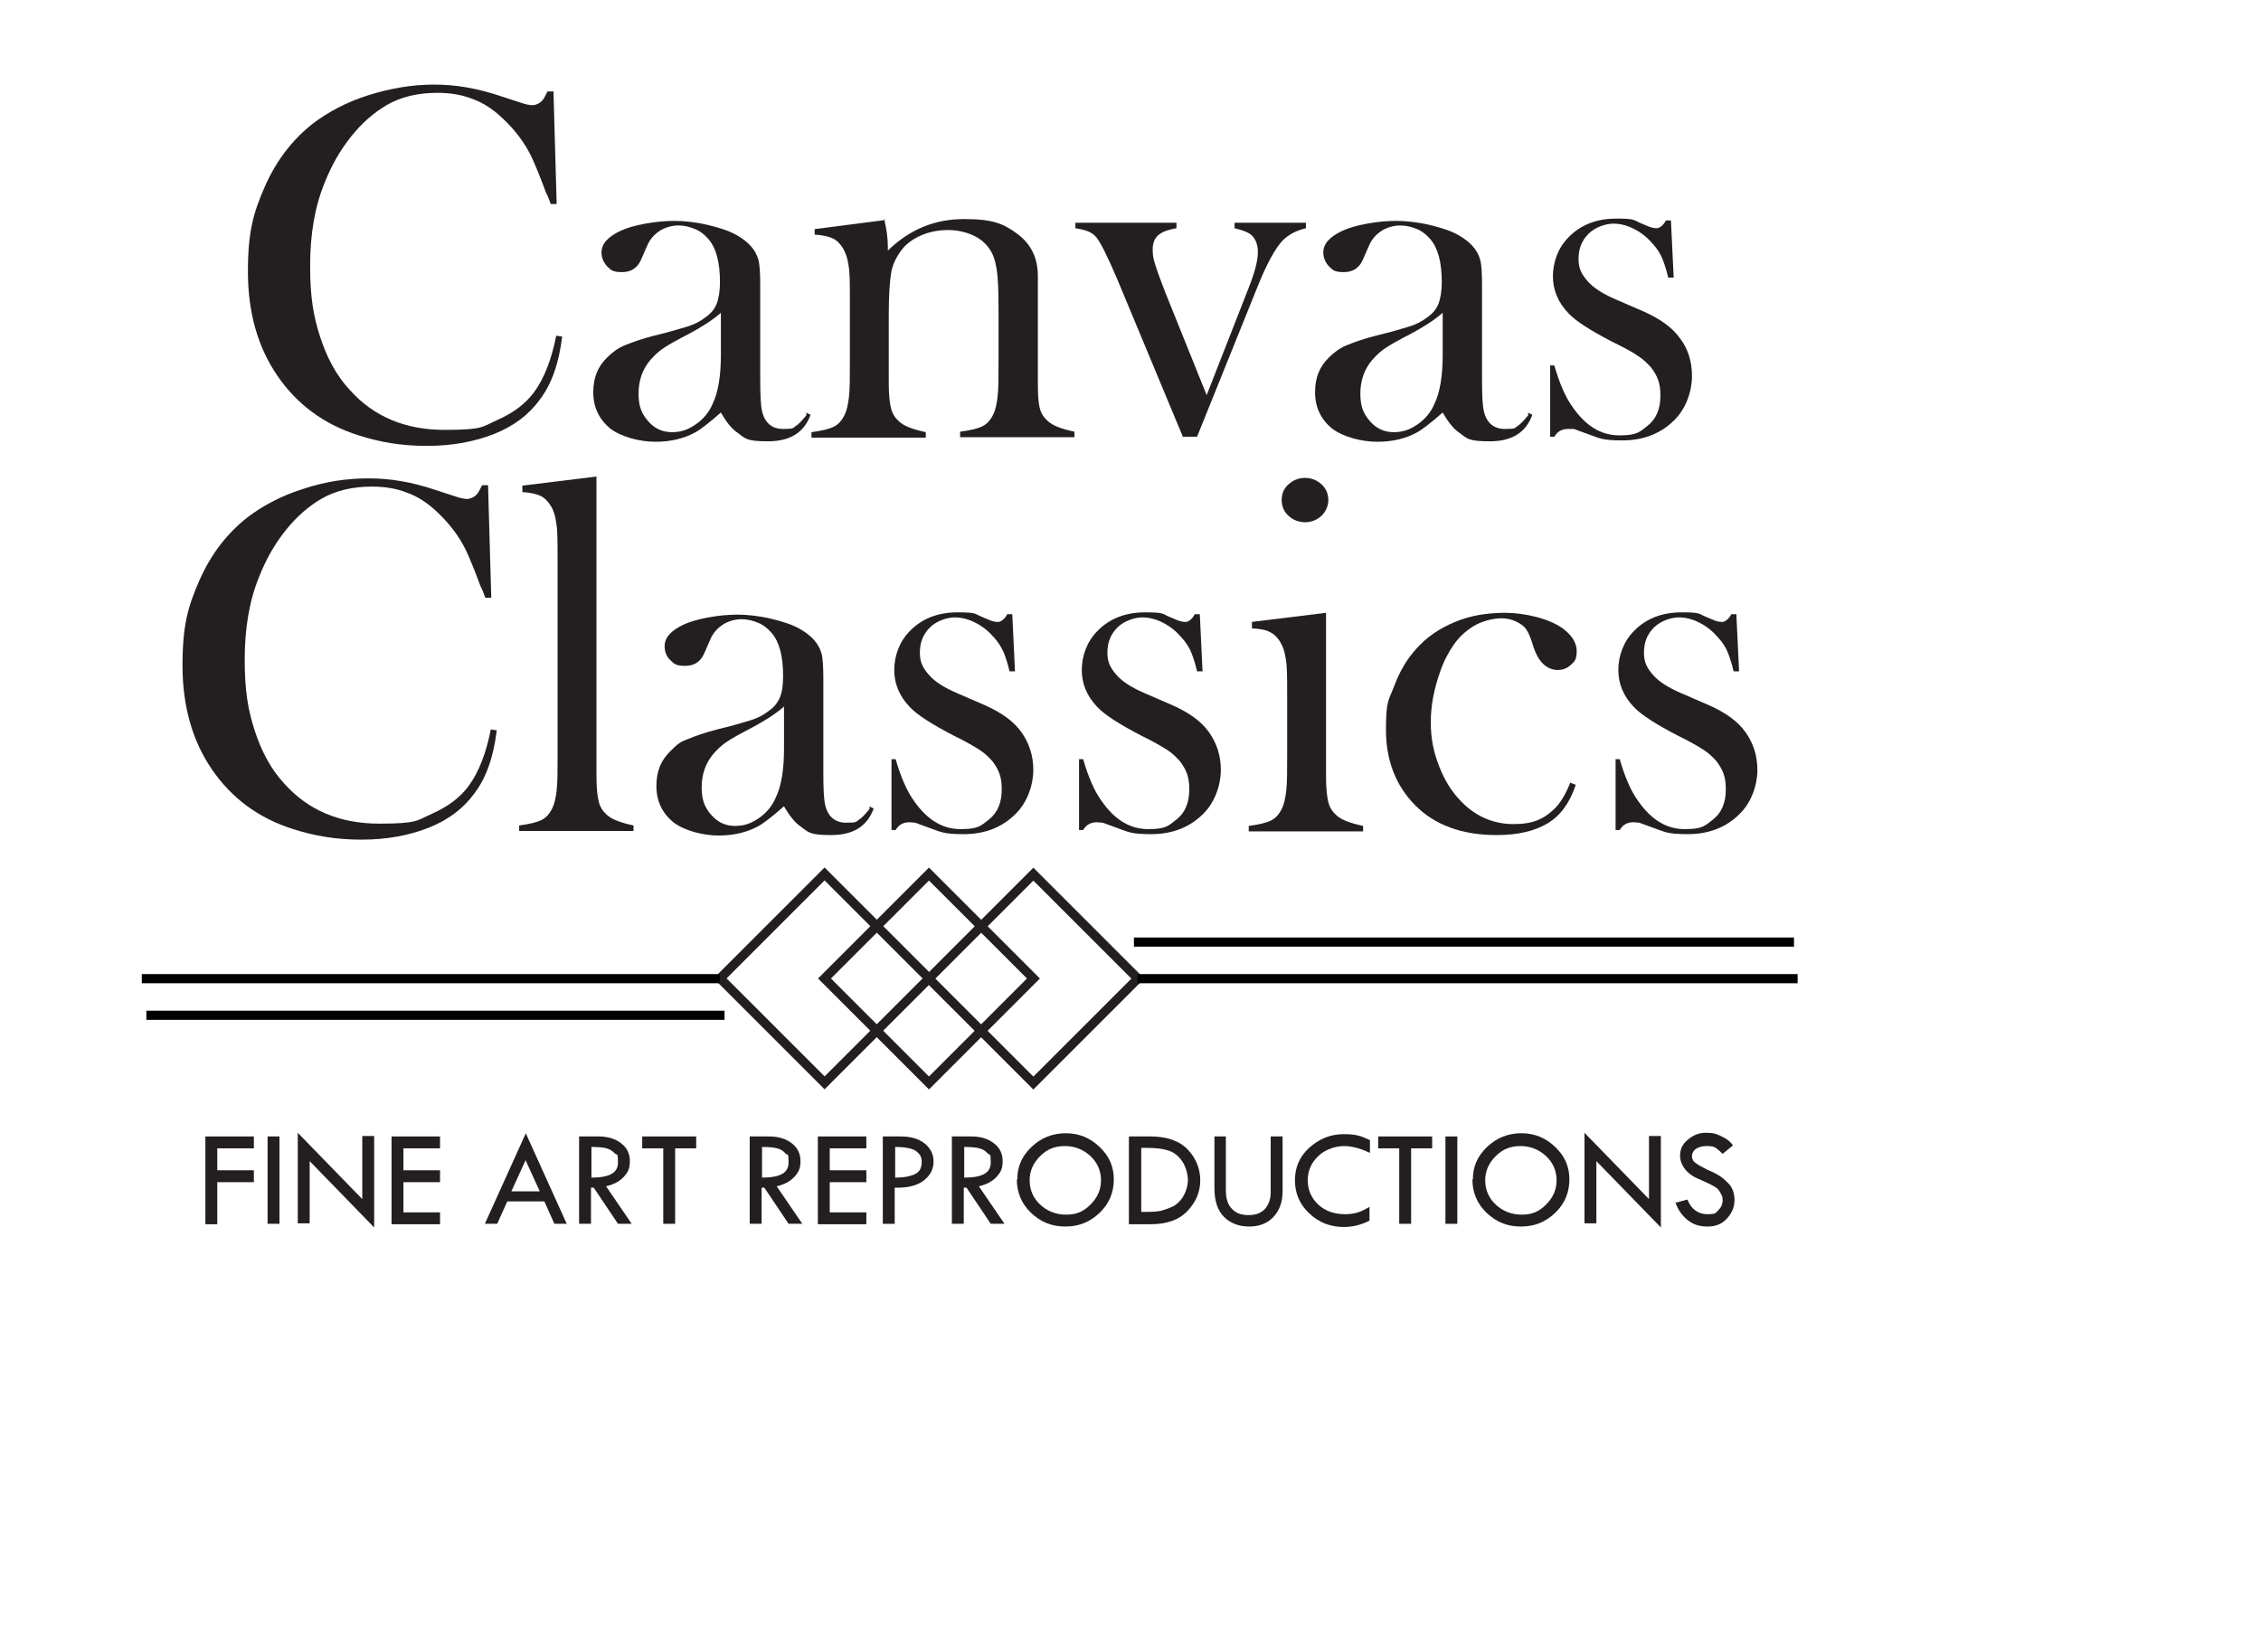 <svg viewBox="0 0 494.3 361.2" version="1.1" xmlns="http://www.w3.org/2000/svg">
  <defs>
    <style>
      .cls-1 {
        fill: #231f20;
      }

      .cls-2 {
        stroke: #000;
      }

      .cls-2, .cls-3 {
        fill: none;
        stroke-miterlimit: 10;
        stroke-width: 2px;
      }

      .cls-3 {
        stroke: #231f20;
      }
    </style>
  </defs>
  
  <g>
    <g id="Layer_1">
      <g>
        <path d="M44.9,248.5h10.6v2.6h-8v4.8h8v2.6h-8v9.2h-2.6v-19.1h0Z" class="cls-1"></path>
        <path d="M58.5,248.5h2.6v19.1h-2.6v-19.1Z" class="cls-1"></path>
        <path d="M65.1,247.7l14.1,14.5v-13.8h2.6v20l-14.1-14.5v13.6h-2.6v-19.9h0Z" class="cls-1"></path>
        <path d="M85.6,248.5h10.6v2.6h-8v4.8h8v2.6h-8v6.6h8v2.6h-10.6v-19.1h0Z" class="cls-1"></path>
        <path d="M114.9,247.7l9,19.9h-2.7l-2.2-4.9h-8.1l-2.2,4.9h-2.7l9-19.9h-.1ZM114.9,253.7l-3.1,6.8h6.2l-3.1-6.8Z" class="cls-1"></path>
        <path d="M126.7,248.5h4.1c2.1,0,3.7.5,5,1.5s1.9,2.3,1.9,3.9-.4,2.4-1.3,3.4-2.2,1.7-3.9,2.1l5.6,8.2h-3l-5.3-7.9h-.6v7.9h-2.6v-19.1h0ZM129.3,250.8v6.7c3.9,0,5.8-1,5.8-3.3s-.2-1.5-.7-2-1-.9-1.8-1.1c-.7-.2-1.9-.3-3.3-.3h0Z" class="cls-1"></path>
        <path d="M140.5,248.5h11.7v2.6h-4.6v16.5h-2.6v-16.5h-4.6v-2.6h.1Z" class="cls-1"></path>
        <path d="M164,248.5h4.1c2.1,0,3.7.5,5,1.5s1.9,2.3,1.9,3.9-.4,2.4-1.3,3.4-2.2,1.7-3.9,2.1l5.6,8.2h-3l-5.3-7.9h-.6v7.9h-2.6v-19.1h.1ZM166.6,250.8v6.7c3.9,0,5.8-1,5.8-3.3s-.2-1.5-.7-2c-.4-.5-1-.9-1.8-1.1-.7-.2-1.9-.3-3.3-.3h0Z" class="cls-1"></path>
        <path d="M178.8,248.5h10.6v2.6h-8v4.8h8v2.6h-8v6.6h8v2.6h-10.6v-19.1h0Z" class="cls-1"></path>
        <path d="M193.1,248.5h3.8c2.2,0,3.9.5,5.2,1.5s2,2.4,2,4-.7,3-2.1,4.1-3.5,1.7-6.4,1.6v7.9h-2.6v-19.1h.1ZM195.7,250.8v6.7c2,0,3.4-.3,4.4-.8s1.4-1.4,1.4-2.6-.4-1.7-1.1-2.3c-.7-.6-2.3-1-4.7-1h0Z" class="cls-1"></path>
        <path d="M208.2,248.5h4.1c2.1,0,3.7.5,5,1.5s1.9,2.3,1.9,3.9-.4,2.4-1.3,3.4-2.2,1.7-3.9,2.1l5.6,8.2h-3l-5.3-7.9h-.6v7.9h-2.6v-19.1h.1ZM210.8,250.8v6.7c3.9,0,5.8-1,5.8-3.3s-.2-1.5-.7-2c-.4-.5-1-.9-1.8-1.1-.7-.2-1.9-.3-3.3-.3h0Z" class="cls-1"></path>
        <path d="M222.4,257.9c0-2.8,1-5.1,3.1-7.1s4.6-3,7.5-3,5.3,1,7.4,3c2.1,2,3.1,4.3,3.1,7.1s-1,5.3-3.1,7.3-4.5,3-7.5,3-5.4-1-7.5-3-3.1-4.5-3.1-7.3h.1ZM240.7,258.1c0-2.1-.8-3.9-2.3-5.3s-3.4-2.2-5.6-2.2-3.9.7-5.4,2.2-2.3,3.2-2.3,5.3.8,3.9,2.3,5.3,3.4,2.2,5.7,2.2,3.8-.7,5.3-2.2,2.3-3.2,2.3-5.3h0Z" class="cls-1"></path>
        <path d="M246.9,248.5h4.6c3.7,0,6.4,1,8.2,2.9s2.7,4.2,2.7,6.7-.9,4.7-2.8,6.7-4.6,2.9-8.1,2.9h-4.7v-19.1h0ZM249.5,251v14h.1c1.9,0,3.4,0,4.4-.3s1.9-.6,2.8-1.1c.9-.6,1.6-1.4,2.1-2.4s.8-2.1.8-3.2-.4-2.8-1.2-4-1.8-2-3-2.4-2.7-.6-4.7-.6h-1.3,0Z" class="cls-1"></path>
        <path d="M265.4,248.5h2.6v11.8c0,1.7.4,3.1,1.3,4,.8.9,2,1.4,3.6,1.4s2.7-.4,3.6-1.3c.8-.9,1.3-2.1,1.3-3.7v-12.2h2.6v12c0,2.4-.7,4.2-2,5.6s-3.1,2.1-5.3,2.1-4.1-.7-5.5-2.1-2.1-3.5-2.1-6.3v-11.3h-.1Z" class="cls-1"></path>
        <path d="M299.5,249.1v3c-2.1-1-4-1.5-5.7-1.5s-4.1.7-5.6,2.2c-1.5,1.4-2.3,3.2-2.3,5.3s.8,3.9,2.3,5.3,3.5,2.1,5.8,2.1,3.5-.5,5.4-1.6v3c-1.7.9-3.6,1.4-5.6,1.4-3,0-5.5-1-7.6-3s-3.1-4.4-3.1-7.2,1-5.2,3.1-7.1,4.6-3,7.5-3,3.8.4,5.8,1.3h0v-.2Z" class="cls-1"></path>
        <path d="M301.4,248.5h11.7v2.6h-4.6v16.5h-2.6v-16.5h-4.6v-2.6h.1Z" class="cls-1"></path>
        <path d="M316,248.5h2.6v19.1h-2.6v-19.1Z" class="cls-1"></path>
        <path d="M322,257.9c0-2.8,1-5.1,3.1-7.1s4.6-3,7.5-3,5.3,1,7.4,3,3.1,4.3,3.1,7.1-1,5.3-3.1,7.3-4.5,3-7.5,3-5.4-1-7.5-3-3.1-4.5-3.1-7.3h.1ZM340.3,258.1c0-2.1-.8-3.9-2.3-5.3s-3.4-2.2-5.6-2.2-3.9.7-5.4,2.2-2.3,3.2-2.3,5.3.8,3.9,2.3,5.3,3.4,2.2,5.7,2.2,3.8-.7,5.3-2.2,2.3-3.2,2.3-5.3h0Z" class="cls-1"></path>
        <path d="M346.4,247.7l14.1,14.5v-13.8h2.6v20l-14.1-14.5v13.6h-2.6v-19.9h0Z" class="cls-1"></path>
        <path d="M378.7,250.6l-2.1,1.7c-.6-.6-1.1-1-1.5-1.3s-1.1-.4-2-.4-1.7.2-2.3.6c-.6.4-.9,1-.9,1.6s.2,1.1.8,1.5c.5.4,1.4.9,2.6,1.5,1.2.5,2.2,1,2.9,1.5s1.2,1,1.7,1.5.8,1.1,1,1.7.3,1.3.3,1.9c0,1.6-.6,2.9-1.7,4.1s-2.5,1.7-4.2,1.7-3-.4-4.2-1.3-2.2-2.2-2.8-3.9l2.6-.7c.9,2.2,2.4,3.2,4.4,3.2s1.7-.3,2.4-.9c.6-.6.9-1.3.9-2.2s-.2-1-.5-1.6-.7-1-1.2-1.3-1.3-.7-2.4-1.2-1.9-.8-2.5-1.2c-.6-.4-1.1-.8-1.5-1.3s-.7-1-.9-1.5-.3-1-.3-1.6c0-1.4.5-2.5,1.7-3.5s2.4-1.5,4-1.5,2.1.2,3.2.7,2,1.1,2.7,2.1h-.2Z" class="cls-1"></path>
      </g>
      <g>
        <path d="M121,20l.7,24.6h-1.3c-.4-1.1-.7-1.9-1-2.4-1.3-3.5-2.4-6.2-3.2-7.9-1.5-3.1-3.6-5.9-6.4-8.5-2.1-2-4.3-3.4-6.6-4.2-2.3-.9-4.8-1.3-7.6-1.3-4.3,0-8,.9-11.1,2.7-2.7,1.6-5.3,3.8-7.7,6.8s-4.3,6.3-5.8,10.1c-2.2,5.3-3.2,11.4-3.2,18.2s.7,11,2.2,15.6,3.6,8.5,6.5,11.6c5.2,5.8,12.1,8.7,20.7,8.7s8.2-.7,11.6-2.2,6.1-3.5,8-6.1c2.2-3,3.8-7.2,4.8-12.3l1.3.2c-.7,5.8-2.3,10.4-4.9,13.8-2.4,3.3-5.7,5.8-10,7.5s-9.2,2.6-14.7,2.6-10.2-.8-14.9-2.3c-7.6-2.4-13.5-6.8-17.8-13.1-4.3-6.3-6.4-13.9-6.4-22.7s1.2-12.9,3.7-18.6c2.5-5.7,6-10.2,10.4-13.7,3.4-2.6,7.5-4.8,12.3-6.3s9.5-2.3,14.3-2.3,9.4.8,14.5,2.5l4.6,1.5c.9.3,1.7.5,2.4.5s1.7-.4,2.3-1.2c.3-.4.6-1,1-1.8h1.4-.1Z" class="cls-1"></path>
        <path d="M176.2,90.2l1,.5c-1.4,3.9-4.5,5.8-9.3,5.8s-4.9-.6-6.7-1.9c-1.2-.8-2.4-2.3-3.6-4.4-2.5,2.2-4.4,3.7-5.7,4.4-2.4,1.3-5.3,2-8.6,2s-7.4-1-9.9-2.9c-2.4-2-3.7-4.6-3.7-7.9s1-5.6,3-7.6c1.1-1.1,2.4-2.1,3.9-2.7s3.6-1.4,6.4-2.1c3.3-.8,5.7-1.5,7.3-2s2.9-1.2,3.9-2c1.2-.8,2-1.8,2.5-3,.4-1.1.7-2.7.7-4.7,0-4.3-.8-7.4-2.5-9.4-.8-.9-1.7-1.7-2.9-2.2s-2.4-.8-3.7-.8-2.9.4-4.1,1.2c-1.2.8-2.1,1.8-2.7,3.2l-1.4,3.2c-.8,1.7-2.1,2.6-4.1,2.6s-2.4-.4-3.2-1.2-1.3-1.9-1.3-3.1c0-1.9,1.4-3.4,4.1-4.7,1.5-.7,3.3-1.2,5.5-1.6,2.2-.4,4.3-.6,6.4-.6s4.8.3,7.3.9c2.5.6,4.7,1.3,6.4,2.3,2.4,1.4,4,3.1,4.6,5.3.3,1.1.4,3,.4,5.6v20.4c0,3.5.1,5.8.4,7.1.6,2.6,2.2,3.9,4.6,3.9s2.1-.2,2.7-.6c.7-.4,1.4-1.2,2.4-2.4h0v-.6ZM157.5,68.5c-2,1.7-4.3,3.1-6.7,4.4-2.7,1.4-4.7,2.5-5.7,3.2-1.1.7-2,1.6-2.9,2.6-1.8,2.1-2.6,4.6-2.6,7.4s.7,4.4,2.1,6c1.4,1.6,3.1,2.4,5.2,2.4s3.6-.6,5.2-1.7c1.6-1.1,2.9-2.6,3.7-4.5,1.2-2.5,1.8-6,1.8-10.7v-9.2h-.1Z" class="cls-1"></path>
        <path d="M193.3,47.9c.5,2.1.8,4.1.8,6v.9c4.7-4.6,10.2-6.9,16.7-6.9s8.7,1.1,11.7,3.3c2.9,2.2,4.4,5.2,4.4,9.2v23.3c0,2.5.1,4.3.4,5.5s.9,2.1,1.8,2.9c1.1,1,3,1.7,5.8,2.3v1.2h-25v-1.2c2.3-.3,3.9-.7,4.9-1.2s1.8-1.4,2.4-2.7c.4-.8.7-2.1.9-3.8.2-1.7.2-4.2.2-7.3v-11.7c0-4-.1-6.9-.4-8.8-.3-1.9-.8-3.4-1.6-4.5-.9-1.3-2.1-2.3-3.7-3s-3.4-1.1-5.4-1.1-4.1.4-5.9,1.2c-1.8.8-3.3,1.9-4.3,3.3-1.1,1.5-1.9,3.1-2.2,5s-.5,4.9-.5,9.2v14.8c0,2.5.2,4.3.5,5.5s.9,2.1,1.8,2.9c1.1,1,3,1.7,5.8,2.3v1.2h-25v-1.2c2.3-.3,3.9-.7,4.9-1.2s1.8-1.4,2.4-2.7c.4-.8.7-2.1.9-3.8s.2-4.2.2-7.4v-13.5c0-3.8,0-6.4-.3-7.9-.2-1.5-.6-2.7-1.2-3.7-.6-1-1.4-1.8-2.3-2.2s-2.2-.7-3.9-.8v-1.2l15.5-2h0l-.3-.2Z" class="cls-1"></path>
        <path d="M235.2,48.7h22v1.2c-1.7.3-2.8.7-3.4,1.1-1.2.7-1.8,1.9-1.8,3.5s.2,2.2.6,3.5c.4,1.3,1.1,3.2,2.1,5.8l9.1,22.6,9.2-23.5c1.4-3.5,2-6.1,2-7.8s-.6-3.2-1.8-4c-.6-.4-1.7-.8-3.3-1.2v-1.2h15.6v1.2c-2.1.5-3.8,1.4-5.1,2.7-1.6,1.7-3.5,5.1-5.6,10.4l-13.1,32.5h-3.1l-14.2-34.1c-2.2-5.2-3.8-8.4-4.7-9.5-.5-.6-1.1-1-1.8-1.3s-1.6-.5-2.8-.7v-1.2h0Z" class="cls-1"></path>
        <path d="M334,90.2l1,.5c-1.4,3.9-4.5,5.8-9.3,5.8s-4.9-.6-6.7-1.9c-1.2-.8-2.4-2.3-3.6-4.4-2.5,2.2-4.4,3.7-5.7,4.4-2.4,1.3-5.3,2-8.6,2s-7.4-1-9.9-2.9c-2.4-2-3.7-4.6-3.7-7.9s1-5.6,3-7.6c1.1-1.1,2.4-2.1,3.9-2.7s3.6-1.4,6.4-2.1c3.3-.8,5.7-1.5,7.3-2,1.6-.5,2.9-1.2,3.9-2,1.2-.8,2-1.8,2.5-3,.4-1.1.7-2.7.7-4.7,0-4.3-.8-7.4-2.5-9.4-.8-.9-1.7-1.7-2.9-2.2s-2.4-.8-3.7-.8-2.9.4-4.1,1.2-2.1,1.8-2.7,3.2l-1.4,3.2c-.8,1.7-2.1,2.6-4.1,2.6s-2.4-.4-3.2-1.2-1.3-1.9-1.3-3.1c0-1.9,1.4-3.4,4.1-4.7,1.5-.7,3.3-1.2,5.5-1.6,2.2-.4,4.3-.6,6.4-.6s4.8.3,7.3.9c2.5.6,4.7,1.3,6.4,2.3,2.4,1.4,4,3.1,4.6,5.3.3,1.1.4,3,.4,5.6v20.4c0,3.5.1,5.8.4,7.1.6,2.6,2.2,3.9,4.6,3.9s2.1-.2,2.7-.6c.7-.4,1.4-1.2,2.4-2.4h0v-.6ZM315.3,68.5c-2,1.7-4.3,3.1-6.7,4.4-2.7,1.4-4.7,2.5-5.7,3.2-1.1.7-2,1.6-2.9,2.6-1.8,2.1-2.6,4.6-2.6,7.4s.7,4.4,2.1,6,3.1,2.4,5.2,2.4,3.6-.6,5.2-1.7,2.9-2.6,3.7-4.5c1.2-2.5,1.8-6,1.8-10.7v-9.2h-.1Z" class="cls-1"></path>
        <path d="M338.9,95.5v-15.6h.9c1.1,3.8,2.4,6.9,4,9.1,2.9,4.2,6.3,6.2,10.2,6.2s4.4-.7,6.2-2.1c1.9-1.5,2.8-3.7,2.8-6.6s-.7-4.3-2-6.1c-.8-.9-1.7-1.8-2.8-2.5-1.1-.8-3.1-1.9-5.8-3.2-4.8-2.5-7.9-4.5-9.5-6.2-2.3-2.4-3.4-5.1-3.4-8.1s1.1-6.2,3.4-8.5c2.6-2.7,6.1-4.1,10.4-4.1s3.7.3,5.4,1l1.9.8c.6.2,1.1.3,1.6.3s1.4-.5,2-1.7h1.1l.6,12.5h-1.2c-.4-1.8-.9-3.2-1.3-4.2s-1.1-2.1-2-3.1c-1.2-1.4-2.5-2.5-4.1-3.3-1.5-.8-3.1-1.2-4.6-1.2s-3.9.7-5.4,2.2-2.2,3.3-2.2,5.5.7,3.4,2,4.9,3.4,2.8,6.2,4l6,2.6c3.6,1.6,6.3,3.5,8,5.9,1.8,2.4,2.6,5.1,2.6,8.3s-1.3,7.1-3.9,9.6c-2.9,2.9-6.7,4.4-11.3,4.4s-5-.5-7.6-1.4c-1.7-.6-2.7-1-3-1.1-.3,0-.8,0-1.3,0-1.3,0-2.3.5-3,1.7h-.9Z" class="cls-1"></path>
        <path d="M106.7,106.1l.7,24.6h-1.3c-.4-1.1-.7-1.9-1-2.4-1.3-3.5-2.4-6.2-3.2-7.9-1.5-3.1-3.6-5.9-6.4-8.5-2.1-2-4.3-3.4-6.6-4.2-2.3-.9-4.8-1.3-7.6-1.3-4.3,0-8,.9-11.1,2.7-2.7,1.6-5.3,3.8-7.7,6.8s-4.3,6.3-5.8,10.1c-2.2,5.3-3.2,11.4-3.2,18.2s.7,11,2.2,15.6,3.6,8.5,6.5,11.6c5.2,5.8,12.1,8.7,20.7,8.7s8.2-.7,11.6-2.2,6.1-3.5,8-6.1c2.2-3,3.8-7.2,4.8-12.3l1.3.2c-.7,5.8-2.3,10.4-4.9,13.8-2.4,3.3-5.7,5.8-10,7.5s-9.2,2.6-14.7,2.6-10.2-.8-14.9-2.3c-7.6-2.4-13.5-6.8-17.8-13.1s-6.4-13.9-6.4-22.7,1.2-12.9,3.7-18.6c2.5-5.7,6-10.2,10.4-13.7,3.4-2.6,7.5-4.8,12.3-6.3,4.8-1.6,9.5-2.3,14.3-2.3s9.4.8,14.5,2.5l4.6,1.5c.9.3,1.7.5,2.4.5s1.7-.4,2.3-1.2c.3-.4.6-1,1-1.8h1.4-.1Z" class="cls-1"></path>
        <path d="M114.1,106.2l16.3-2v65.6c0,2.5.2,4.3.5,5.5s.9,2.1,1.8,2.9c1.1,1,3,1.7,5.8,2.3v1.2h-25v-1.2c2.3-.3,3.9-.7,4.9-1.2s1.8-1.4,2.4-2.7c.4-.8.7-2.1.9-3.8s.2-4.2.2-7.4v-43.2c0-3.7,0-6.4-.3-7.9-.2-1.5-.6-2.8-1.2-3.7-.6-1-1.4-1.8-2.3-2.2-.9-.4-2.2-.7-3.9-.8v-1.2h0v-.2Z" class="cls-1"></path>
        <path d="M190,176.3l1,.5c-1.4,3.9-4.5,5.8-9.3,5.8s-4.9-.6-6.7-1.9c-1.2-.8-2.4-2.3-3.6-4.4-2.5,2.2-4.4,3.7-5.7,4.4-2.4,1.3-5.3,2-8.6,2s-7.4-1-9.9-2.9c-2.4-2-3.7-4.6-3.7-7.9s1-5.6,3-7.6,2.4-2.1,3.9-2.7,3.6-1.4,6.4-2.1c3.3-.8,5.7-1.5,7.3-2s2.9-1.2,3.9-2c1.2-.8,2-1.8,2.5-3s.7-2.7.7-4.7c0-4.3-.8-7.4-2.5-9.4-.8-.9-1.7-1.7-2.9-2.2s-2.4-.8-3.7-.8-2.9.4-4.1,1.2c-1.2.8-2.1,1.8-2.7,3.2l-1.4,3.2c-.8,1.7-2.1,2.6-4.1,2.6s-2.4-.4-3.2-1.2c-.9-.8-1.3-1.9-1.3-3.1,0-1.9,1.4-3.4,4.1-4.7,1.5-.7,3.3-1.2,5.5-1.6,2.2-.4,4.3-.6,6.4-.6s4.8.3,7.3.9c2.5.6,4.7,1.3,6.4,2.3,2.4,1.4,4,3.1,4.6,5.3.3,1.1.4,3,.4,5.6v20.4c0,3.5.1,5.8.4,7.1.6,2.6,2.2,3.9,4.6,3.9s2.1-.2,2.7-.6c.7-.4,1.4-1.2,2.4-2.4h0v-.6ZM171.3,154.6c-2,1.7-4.3,3.1-6.7,4.4-2.7,1.4-4.7,2.5-5.7,3.2-1.1.7-2,1.6-2.9,2.6-1.8,2.1-2.6,4.6-2.6,7.4s.7,4.4,2.1,6c1.4,1.6,3.1,2.4,5.2,2.4s3.6-.6,5.2-1.7c1.6-1.1,2.9-2.6,3.7-4.5,1.2-2.5,1.8-6,1.8-10.7v-9.2h-.1Z" class="cls-1"></path>
        <path d="M194.9,181.6v-15.6h.9c1.1,3.8,2.4,6.9,4,9.1,2.9,4.2,6.3,6.2,10.2,6.2s4.4-.7,6.2-2.1c1.9-1.5,2.8-3.7,2.8-6.6s-.7-4.3-2-6.1c-.8-.9-1.7-1.8-2.8-2.5s-3.1-1.9-5.8-3.2c-4.8-2.5-7.9-4.5-9.5-6.2-2.3-2.4-3.4-5.1-3.4-8.1s1.1-6.2,3.4-8.5c2.6-2.7,6.1-4.1,10.4-4.1s3.7.3,5.4,1l1.9.8c.6.2,1.1.3,1.6.3s1.4-.5,2-1.7h1.1l.6,12.5h-1.2c-.4-1.8-.9-3.2-1.3-4.2-.5-1.1-1.1-2.1-2-3.1-1.2-1.4-2.5-2.5-4.1-3.3-1.5-.8-3.1-1.2-4.6-1.2s-3.9.7-5.4,2.2-2.2,3.3-2.2,5.5.7,3.4,2,4.9,3.4,2.8,6.2,4l6,2.6c3.6,1.6,6.3,3.5,8,5.9s2.6,5.1,2.6,8.3-1.3,7.1-3.9,9.6c-2.9,2.9-6.7,4.4-11.3,4.4s-5-.5-7.6-1.4c-1.7-.6-2.7-1-3-1.1-.3,0-.8-.1-1.3-.1-1.3,0-2.3.5-3,1.7h-.9,0Z" class="cls-1"></path>
        <path d="M235.9,181.6v-15.6h.9c1.1,3.8,2.4,6.9,4,9.1,2.9,4.2,6.3,6.2,10.2,6.2s4.4-.7,6.2-2.1c1.9-1.5,2.8-3.7,2.8-6.6s-.7-4.3-2-6.1c-.8-.9-1.7-1.8-2.8-2.5s-3.1-1.9-5.8-3.2c-4.8-2.5-7.9-4.5-9.5-6.2-2.3-2.4-3.4-5.1-3.4-8.1s1.1-6.2,3.4-8.5c2.6-2.7,6.1-4.1,10.4-4.1s3.7.3,5.4,1l1.9.8c.6.2,1.1.3,1.6.3s1.4-.5,2-1.7h1.1l.6,12.5h-1.2c-.4-1.8-.9-3.2-1.3-4.2s-1.1-2.1-2-3.1c-1.2-1.4-2.5-2.5-4.1-3.3-1.5-.8-3.1-1.2-4.6-1.2s-3.9.7-5.4,2.2-2.2,3.3-2.2,5.5.7,3.4,2,4.9,3.4,2.8,6.2,4l6,2.6c3.6,1.6,6.3,3.5,8,5.9s2.6,5.1,2.6,8.3-1.3,7.1-3.9,9.6c-2.9,2.9-6.7,4.4-11.3,4.4s-5-.5-7.6-1.4c-1.7-.6-2.7-1-3-1.1-.3,0-.8-.1-1.3-.1-1.3,0-2.3.5-3,1.7h-.9,0Z" class="cls-1"></path>
        <path d="M273.6,136l16.3-2v35.9c0,2.5.2,4.3.5,5.5s.9,2.1,1.8,2.9c1.1,1,3,1.7,5.8,2.3v1.2h-25v-1.2c2.3-.3,3.9-.7,4.9-1.2s1.8-1.4,2.4-2.7c.4-.8.7-2.1.9-3.8.2-1.7.2-4.2.2-7.4v-13.5c0-3.8,0-6.4-.3-7.9-.2-1.5-.6-2.7-1.2-3.7s-1.4-1.8-2.3-2.2c-.9-.5-2.2-.7-3.9-.8v-1.2h0v-.2ZM285.4,114.2c-1.5,0-2.7-.5-3.7-1.4s-1.5-2.1-1.5-3.5.5-2.5,1.5-3.4,2.2-1.4,3.6-1.4,2.6.5,3.6,1.4,1.5,2.1,1.5,3.4-.5,2.5-1.5,3.5c-1,.9-2.2,1.4-3.7,1.4h.2Z" class="cls-1"></path>
        <path d="M343.4,171.2l1.1.4c-1.3,3.9-3.3,6.7-6.1,8.4s-6.5,2.6-11.2,2.6c-7.6,0-13.6-2.2-17.9-6.6-4.2-4.3-6.3-9.8-6.3-16.4s.6-6.4,1.8-9.6c1.2-3.2,2.8-5.9,4.8-8.1,2.3-2.6,5.1-4.5,8.5-5.9,3.3-1.4,7-2,11-2s9.7,1.2,12.8,3.6c1.9,1.5,2.8,3.1,2.8,4.8s-.4,2.2-1.2,2.9c-.8.8-1.8,1.2-2.9,1.2-2.4,0-4.3-1.7-5.4-5.2-.5-1.6-.9-2.7-1.3-3.3-.3-.6-.8-1.1-1.4-1.5-1.2-.8-2.6-1.3-4.3-1.3s-4.3.6-6.2,1.8c-1.7,1.1-3.1,2.4-4.2,4s-2.2,3.6-3,6c-1.3,3.7-2,7.3-2,10.9s.6,6.5,1.8,9.6,2.8,5.7,4.9,7.8c3.2,3.3,7.1,4.9,11.4,4.9s6.6-1.1,9-3.4c1.2-1.2,2.4-3.1,3.4-5.7h.1Z" class="cls-1"></path>
        <path d="M353.2,181.6v-15.6h.9c1.1,3.8,2.4,6.9,4,9.1,2.9,4.2,6.3,6.2,10.2,6.2s4.4-.7,6.2-2.1c1.9-1.5,2.8-3.7,2.8-6.6s-.7-4.3-2-6.1c-.8-.9-1.7-1.8-2.8-2.5s-3.1-1.9-5.8-3.2c-4.8-2.5-7.9-4.5-9.5-6.2-2.3-2.4-3.4-5.1-3.4-8.1s1.1-6.2,3.4-8.5c2.6-2.7,6.1-4.1,10.4-4.1s3.7.3,5.4,1l1.9.8c.6.2,1.1.3,1.6.3s1.4-.5,2-1.7h1.1l.6,12.5h-1.2c-.4-1.8-.9-3.2-1.3-4.2s-1.1-2.1-2-3.1c-1.2-1.4-2.5-2.5-4.1-3.3-1.5-.8-3.1-1.2-4.6-1.2s-3.9.7-5.4,2.2-2.2,3.3-2.2,5.5.7,3.4,2,4.9,3.4,2.8,6.2,4l6,2.6c3.6,1.6,6.3,3.5,8,5.9s2.6,5.1,2.6,8.3-1.3,7.1-3.9,9.6c-2.9,2.9-6.7,4.4-11.3,4.4s-5-.5-7.6-1.4c-1.7-.6-2.7-1-3-1.1-.3,0-.8-.1-1.3-.1-1.3,0-2.3.5-3,1.7h-.9Z" class="cls-1"></path>
      </g>
      <g>
        <rect transform="translate(204.1 -64.8) rotate(45)" height="32.3" width="32.3" y="197.8" x="164.1" class="cls-3"></rect>
        <rect transform="translate(217.5 -97) rotate(45)" height="32.3" width="32.3" y="197.8" x="209.7" class="cls-3"></rect>
        <rect transform="translate(210.8 -80.9) rotate(45)" height="32.3" width="32.3" y="197.8" x="186.9" class="cls-3"></rect>
        <line y2="214" x2="393" y1="214" x1="248.7" class="cls-2"></line>
        <line y2="206" x2="392.2" y1="206" x1="247.9" class="cls-2"></line>
        <line y2="214" x2="31" y1="214" x1="157.4" class="cls-2"></line>
        <line y2="222" x2="32" y1="222" x1="158.4" class="cls-2"></line>
      </g>
    </g>
  </g>
</svg>